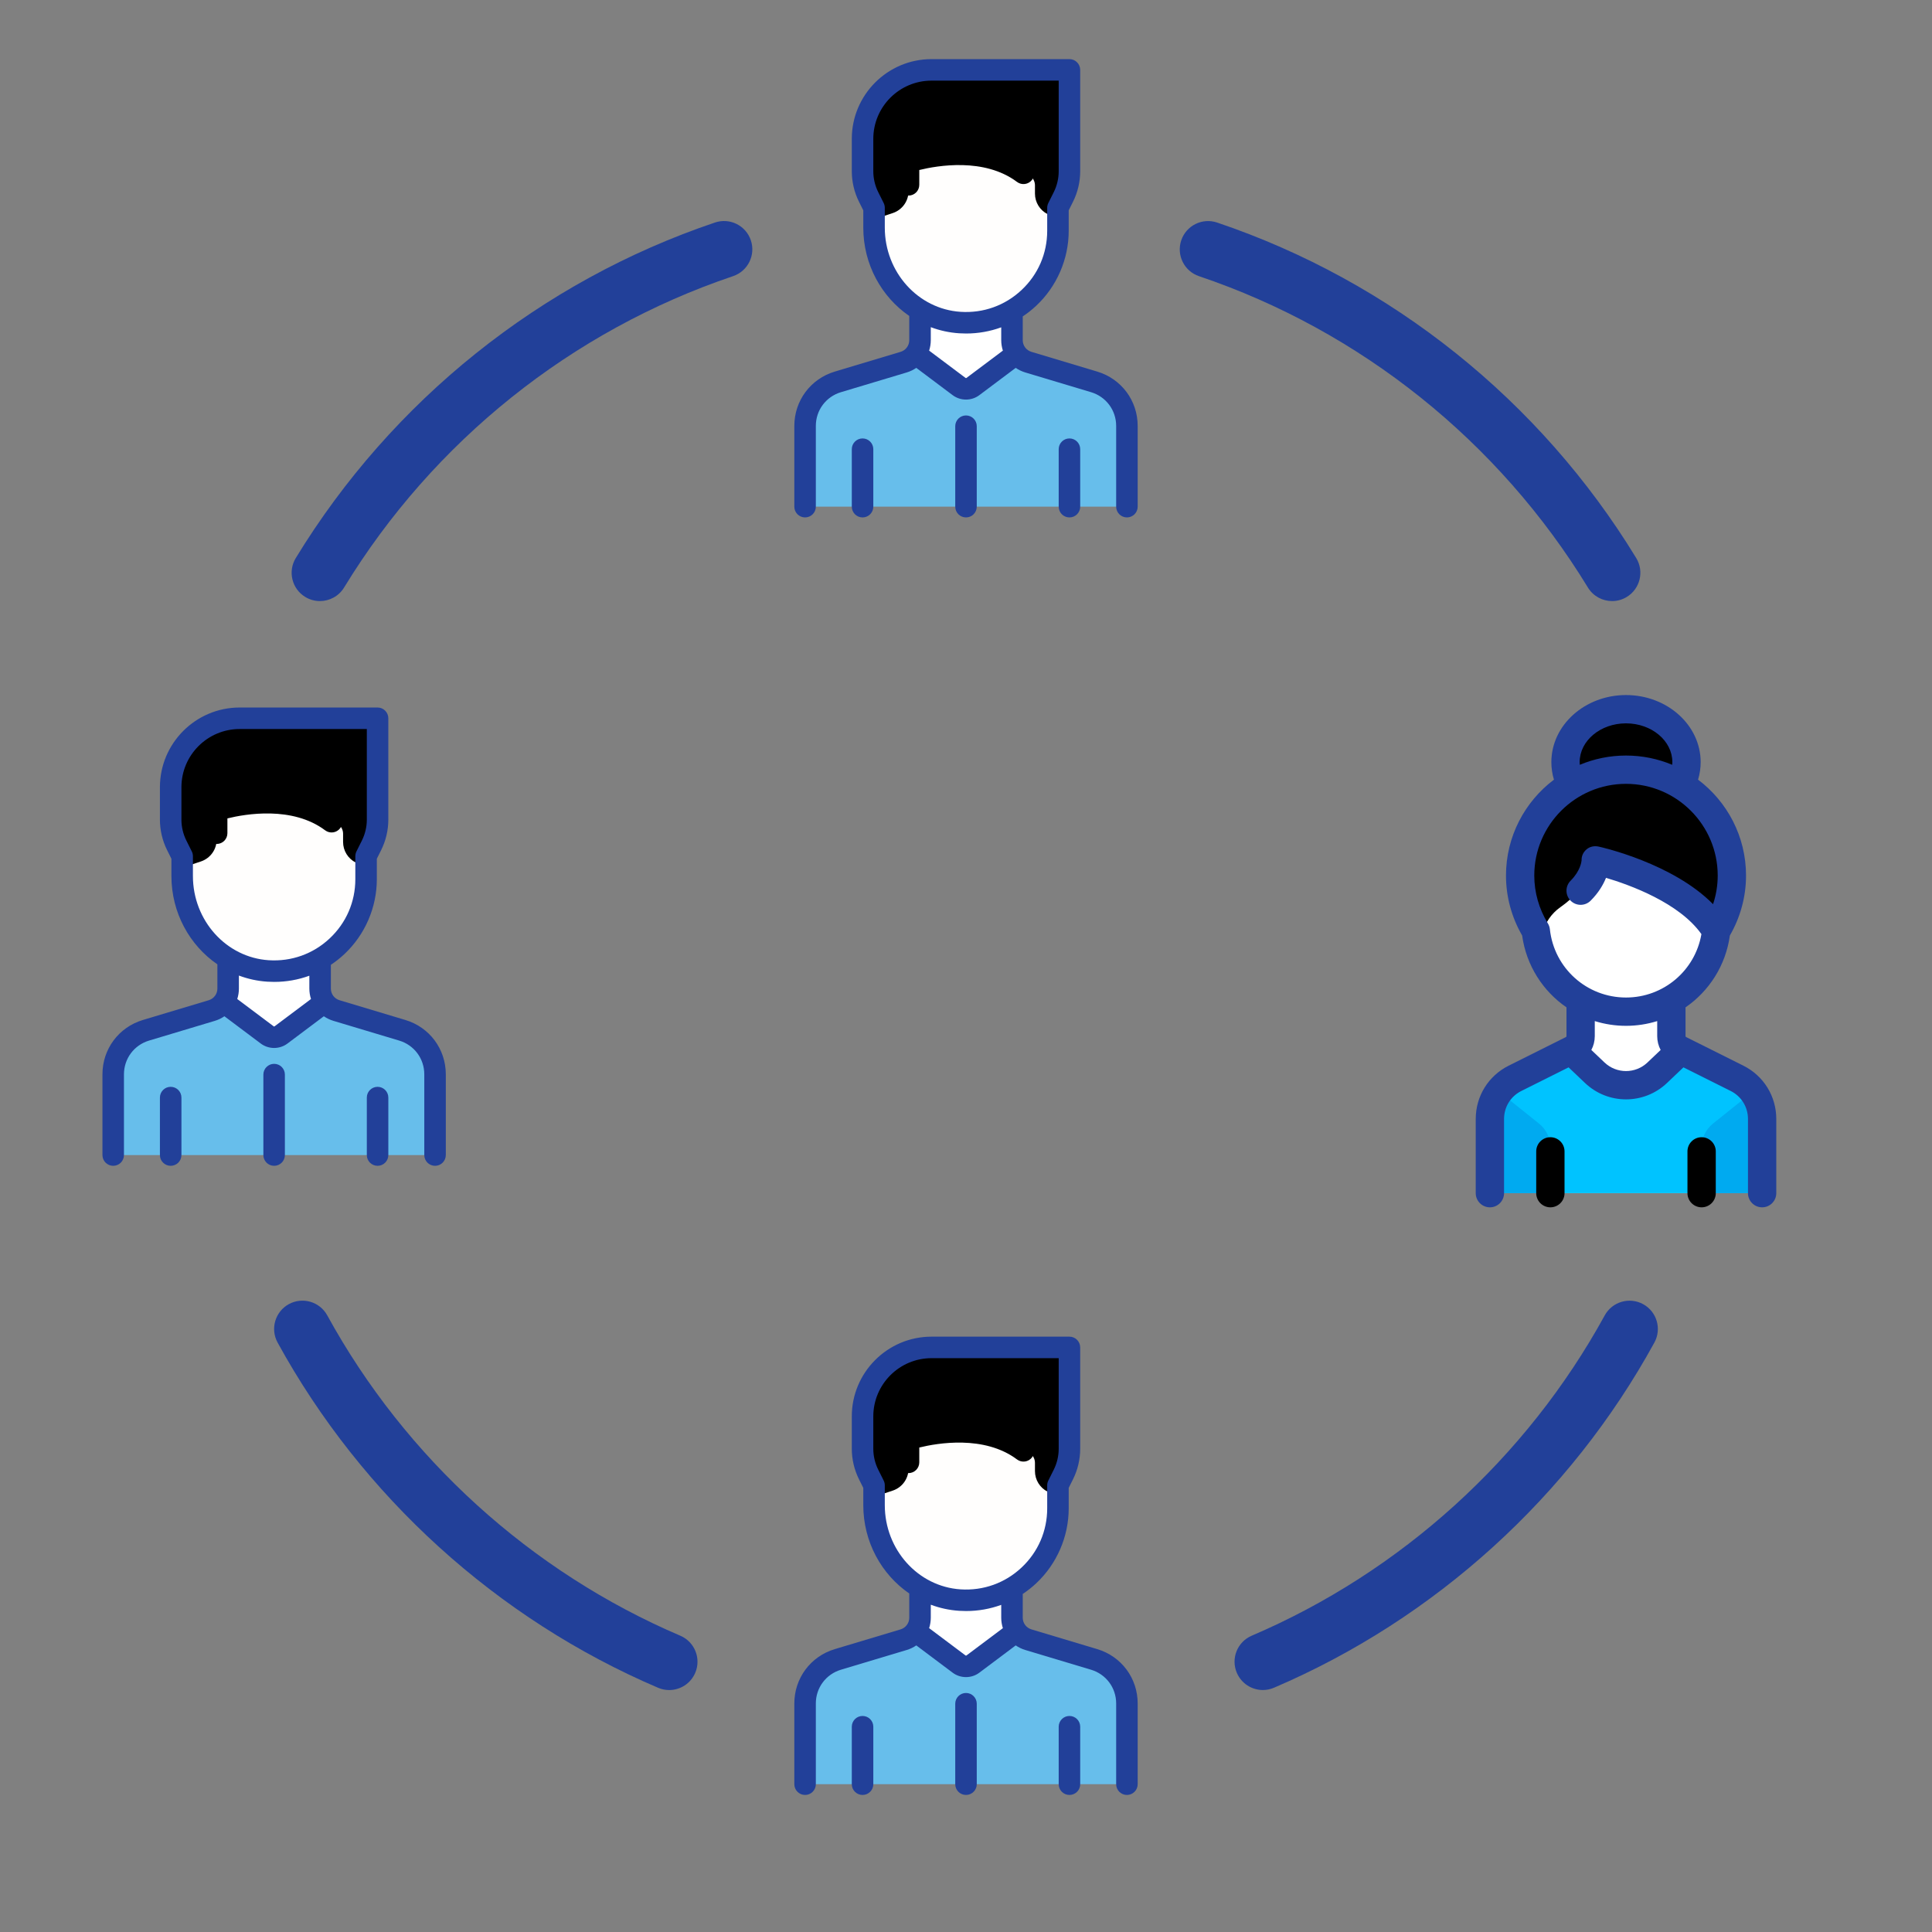 <?xml version="1.0" encoding="utf-8"?>
<!-- Generator: Adobe Illustrator 16.0.0, SVG Export Plug-In . SVG Version: 6.00 Build 0)  -->
<!DOCTYPE svg PUBLIC "-//W3C//DTD SVG 1.1//EN" "http://www.w3.org/Graphics/SVG/1.1/DTD/svg11.dtd">
<svg version="1.1" id="Layer_1" xmlns="http://www.w3.org/2000/svg" xmlns:xlink="http://www.w3.org/1999/xlink" x="0px" y="0px"
	 width="600px" height="600px" viewBox="0 0 600 600" enable-background="new 0 0 600 600" xml:space="preserve">
<rect x="0" y="0" width="600" height="600" fill="#808080" stroke="none"/>
<g>
	<g>
		<path fill="#224099" d="M211.28,507.986c-46.408-19.822-85.348-55.154-109.649-99.489c-2.332-4.255-7.67-5.816-11.933-3.483
			c-4.256,2.334-5.815,7.676-3.483,11.934c26.187,47.771,68.149,85.845,118.159,107.205c1.126,0.479,2.297,0.709,3.447,0.709
			c3.414,0,6.662-2.001,8.087-5.339C217.815,515.058,215.742,509.894,211.28,507.986z"/>
		<path fill="#224099" d="M510.297,405.024c-4.259-2.334-9.6-0.774-11.933,3.48c-24.299,44.324-63.231,79.65-109.626,99.473
			c-4.465,1.906-6.537,7.072-4.629,11.536c1.426,3.337,4.672,5.338,8.086,5.338c1.149,0,2.321-0.229,3.446-0.709
			c49.998-21.361,91.952-59.429,118.136-107.187C516.111,412.7,514.553,407.357,510.297,405.024z"/>
		<path fill="#224099" d="M493.136,182.458c1.655,2.715,4.549,4.213,7.513,4.213c1.56,0,3.14-0.415,4.566-1.287
			c4.146-2.528,5.454-7.936,2.928-12.08c-29.841-48.923-76.063-85.925-130.154-104.188c-4.602-1.552-9.587,0.916-11.14,5.516
			c-1.553,4.6,0.915,9.586,5.516,11.139C422.55,102.716,465.441,137.054,493.136,182.458z"/>
		<path fill="#224099" d="M222.043,69.104c-54.105,18.261-100.338,55.267-130.186,104.198c-2.526,4.144-1.216,9.552,2.927,12.08
			c1.43,0.872,3.008,1.287,4.568,1.287c2.963,0,5.856-1.499,7.512-4.213c27.7-45.412,70.6-79.754,120.799-96.697
			c4.6-1.553,7.069-6.539,5.517-11.139C231.628,70.022,226.641,67.553,222.043,69.104z"/>
	</g>
	<g>
		<ellipse cx="504.971" cy="236.686" rx="18.785" ry="16.441"/>
		<path fill="#FFFFFF" d="M539.453,334.886l-15.201-7.6c-3.182-1.593-5.192-4.845-5.192-8.402l0.001-14.092h-28.182v14.092
			c0,3.558-2.012,6.81-5.193,8.4l-15.199,7.602c-4.774,2.388-7.789,7.267-7.789,12.603v23.063h84.545V347.49
			C547.242,342.15,544.227,337.271,539.453,334.886z"/>
		<path fill="#00C3FF" d="M547.242,347.489c0-5.339-3.017-10.218-7.789-12.604l-15.201-7.6c-0.874-0.438-1.636-1.02-2.314-1.68
			l-5.392,5.998c-6.487,7.219-16.665,7.219-23.152,0l-5.392-6c-0.68,0.66-1.441,1.242-2.313,1.68l-15.201,7.602
			c-4.773,2.387-7.789,7.266-7.789,12.602v23.063h84.545L547.242,347.489L547.242,347.489z"/>
		<circle cx="504.971" cy="271.913" r="32.877"/>
		<path d="M537.54,267.356c-1.808-13.399-12.072-24.6-25.274-27.515c-2.407-0.532-4.777-0.791-7.092-0.805
			c-15.751-0.099-21.012,21.651-6.851,28.552c0.761,0.371,1.243,0.537,1.243,0.537l16.361,29.623c0,0,4.36,0.298,8.757,0.434
			C533.775,291.345,539.237,279.945,537.54,267.356z"/>
		<path fill="#FFFFFF" d="M504.969,314.186L504.969,314.186c-10.764,0-20.119-6.035-24.865-14.906
			c-3.226-6.03-1.121-13.595,4.47-17.534c1.074-0.756,2.182-1.618,3.271-2.591c3.358-2.997,5.325-6.158,6.436-8.474
			c0.948-1.984,3.139-3.104,5.27-2.562c16.584,4.226,27.861,12.863,31.926,16.362c1.08,0.93,1.701,2.299,1.593,3.72
			C531.945,302.739,519.795,314.186,504.969,314.186z"/>
		<g>
			<path fill="#00AAF0" d="M465.561,339.021c-1.811,2.4-2.863,5.348-2.863,8.468v23.061h18.788v-14.272
				c0-2.854-1.298-5.553-3.525-7.336L465.561,339.021z"/>
			<path fill="#00AAF0" d="M544.379,339.021c1.81,2.4,2.863,5.348,2.863,8.468v23.061h-18.789v-14.272
				c0-2.854,1.298-5.553,3.525-7.336L544.379,339.021z"/>
		</g>
		<path fill="#224099" d="M541.418,330.955l-17.797-8.896c-0.104-0.052-0.168-0.156-0.168-0.271l0.002-8.944
			c7.305-5.03,12.477-12.982,13.77-22.315c3.285-5.678,5.019-12.092,5.019-18.614c0-12.161-5.855-22.979-14.896-29.786
			c0.53-1.764,0.805-3.584,0.805-5.441c0-11.488-10.399-20.833-23.184-20.833c-12.78,0-23.182,9.346-23.182,20.833
			c0,1.859,0.271,3.68,0.801,5.443c-9.037,6.808-14.891,17.625-14.891,29.785c0,6.521,1.73,12.935,5.018,18.613
			c1.293,9.333,6.464,17.287,13.771,22.315v8.945c0,0.114-0.064,0.219-0.167,0.271l-17.796,8.897
			c-6.304,3.151-10.22,9.487-10.22,16.534v23.06c0,2.427,1.969,4.396,4.396,4.396c2.428,0,4.395-1.969,4.395-4.396v-23.062
			c0-3.696,2.056-7.02,5.359-8.672l14.68-7.34l5.105,4.853c3.569,3.394,8.149,5.09,12.731,5.09s9.164-1.696,12.734-5.09l5.104-4.853
			l14.68,7.34c3.306,1.652,5.359,4.977,5.359,8.672v23.062c0,2.427,1.968,4.396,4.396,4.396c2.427,0,4.395-1.969,4.395-4.396
			v-23.062C551.637,340.441,547.721,334.105,541.418,330.955z M490.576,236.686c0-6.642,6.457-12.044,14.393-12.044
			c7.937,0,14.394,5.403,14.394,12.044c0,0.278-0.021,0.554-0.044,0.83c-4.419-1.85-9.268-2.875-14.35-2.875
			s-9.928,1.025-14.346,2.875C490.601,237.24,490.576,236.964,490.576,236.686z M481.33,288.597
			c-0.07-0.647-0.283-1.271-0.623-1.826c-2.762-4.499-4.223-9.636-4.223-14.858c0-15.706,12.777-28.484,28.483-28.484
			s28.484,12.778,28.484,28.484c0,3.028-0.494,6.027-1.445,8.89c-12.479-12.678-34.429-17.645-35.488-17.878
			c-1.334-0.294-2.729-0.05-3.776,0.83c-1.033,0.87-1.611,2.07-1.564,3.416c-0.033,0.427-0.364,3.29-3.406,6.333
			c-1.717,1.716-1.717,4.498,0,6.214c1.716,1.716,4.498,1.716,6.214,0c2.473-2.472,3.924-4.98,4.774-7.098
			c7.396,2.197,22.743,7.745,29.631,17.481c-1.955,11.326-11.766,19.689-23.422,19.689
			C492.802,309.791,482.639,300.68,481.33,288.597z M498.289,329.958l-4.084-3.883c0.688-1.291,1.068-2.757,1.068-4.289v-4.677
			c3.067,0.951,6.323,1.471,9.694,1.471s6.627-0.52,9.695-1.471v4.677c0,1.534,0.379,2.999,1.067,4.291l-4.084,3.881
			C507.904,333.518,502.036,333.518,498.289,329.958z"/>
		<path d="M481.484,353.174c-2.428,0-4.396,1.969-4.396,4.395v12.981c0,2.427,1.968,4.396,4.396,4.396s4.395-1.969,4.395-4.396
			v-12.981C485.879,355.143,483.912,353.174,481.484,353.174z"/>
		<path d="M528.453,353.174c-2.426,0-4.396,1.969-4.396,4.395v12.981c0,2.427,1.97,4.396,4.396,4.396
			c2.428,0,4.395-1.969,4.395-4.396v-12.981C532.848,355.143,530.881,353.174,528.453,353.174z"/>
	</g>
	<g>
		<g>
			<rect x="283.938" y="486.274" fill="#FFFFFF" width="32.125" height="32.125"/>
			<path fill="#67BEEB" d="M250.024,554.098v-25.071c0-6.308,4.136-11.865,10.176-13.679l25.521-7.655L300,518.4l14.279-10.709
				l25.521,7.655c6.04,1.813,10.175,7.371,10.175,13.679v25.071L250.024,554.098L250.024,554.098z"/>
			<path fill="#FFFEFD" d="M300,496.982L300,496.982c-15.772,0-28.558-12.786-28.558-28.559v-24.987h57.115v24.987
				C328.558,484.196,315.772,496.982,300,496.982z"/>
			<path d="M271.442,461.286L271.442,461.286v3.569l5.827-1.942c2.916-0.972,4.882-3.7,4.882-6.772v-6.461
				c0-1.617,1.083-3.051,2.651-3.448c6.178-1.575,22.008-4.239,35.169,5.187c0.922,0.66,1.446,1.763,1.446,2.896v2.561
				c0,2.704,1.527,5.176,3.946,6.386l3.191,1.598l1.687-6.94c1.239-2.479,1.885-5.212,1.885-7.982v-31.483H289.29
				c-11.829,0-21.418,9.59-21.418,21.418v10.063c0,2.772,0.645,5.505,1.884,7.984L271.442,461.286z"/>
			<path fill="#224099" d="M250.024,557.438c1.845,0,3.34-1.495,3.34-3.34v-25.071c0-4.869,3.133-9.079,7.795-10.479l20.433-6.13
				c1.083-0.325,2.077-0.812,2.965-1.423l11.295,8.473c1.221,0.915,2.684,1.373,4.146,1.373s2.926-0.458,4.146-1.373l11.296-8.473
				c0.889,0.611,1.883,1.098,2.966,1.423l20.433,6.13c4.663,1.398,7.796,5.609,7.796,10.479v25.071c0,1.845,1.495,3.34,3.34,3.34
				c1.846,0,3.341-1.495,3.341-3.34v-25.071c0-7.842-5.047-14.623-12.557-16.878l-20.433-6.13c-1.62-0.484-2.708-1.947-2.708-3.639
				v-7.362c1.469-0.979,2.874-2.081,4.189-3.315c6.411-6.011,10.089-14.493,10.089-23.276v-6.351l1.332-2.666
				c1.464-2.929,2.236-6.203,2.236-9.477V418.45c0-1.846-1.494-3.34-3.34-3.34H289.29c-13.651,0-24.757,11.105-24.757,24.758v10.065
				c0,3.271,0.773,6.547,2.236,9.477l1.334,2.665v5.373c0,11.386,5.656,21.515,14.278,27.425v7.509c0,1.69-1.088,3.152-2.708,3.639
				l-20.433,6.13c-7.51,2.254-12.556,9.035-12.556,16.877v25.071C246.685,555.941,248.18,557.438,250.024,557.438z M274.782,467.446
				v-6.161c0-0.52-0.121-1.029-0.353-1.493l-1.686-3.371c-1.002-2.005-1.531-4.249-1.531-6.487v-10.065
				c0-9.968,8.11-18.078,18.079-18.078h39.497v28.144c0,2.241-0.53,4.484-1.532,6.488l-1.686,3.371
				c-0.231,0.464-0.353,0.975-0.353,1.493v7.14c0,7.046-2.832,13.581-7.977,18.402c-5.14,4.816-11.865,7.219-18.927,6.761
				C285.119,492.733,274.782,481.251,274.782,467.446z M297.883,500.254c0.718,0.046,1.433,0.069,2.146,0.069
				c3.78,0,7.457-0.66,10.911-1.92v3.976c0,1.134,0.181,2.229,0.513,3.258l-11.314,8.485c-0.081,0.06-0.193,0.062-0.274,0
				l-11.313-8.485c0.332-1.028,0.513-2.124,0.513-3.257v-4.025C291.839,499.396,294.799,500.054,297.883,500.254z"/>
			<path fill="#224099" d="M296.66,529.109v24.987c0,1.845,1.495,3.341,3.34,3.341c1.846,0,3.34-1.496,3.34-3.341v-24.987
				c0-1.845-1.494-3.341-3.34-3.341C298.155,525.769,296.66,527.266,296.66,529.109z"/>
			<path fill="#224099" d="M264.533,536.248v17.85c0,1.845,1.495,3.34,3.34,3.34c1.845,0,3.34-1.495,3.34-3.34v-17.85
				c0-1.844-1.495-3.34-3.34-3.34C266.027,532.908,264.533,534.404,264.533,536.248z"/>
			<path fill="#224099" d="M328.787,536.248v17.85c0,1.845,1.496,3.34,3.34,3.34c1.846,0,3.34-1.495,3.34-3.34v-17.85
				c0-1.844-1.494-3.34-3.34-3.34C330.283,532.908,328.787,534.404,328.787,536.248z"/>
			<path d="M285.491,454.146v-4.603c5.581-1.372,20.19-3.919,30.354,3.704c1.478,1.107,3.569,0.808,4.677-0.668
				c1.106-1.477,0.808-3.569-0.669-4.676c-15.501-11.626-37.814-4.381-38.757-4.066c-1.363,0.454-2.283,1.731-2.283,3.169v7.14
				c0,1.845,1.495,3.34,3.34,3.34C283.997,457.486,285.491,455.99,285.491,454.146z"/>
		</g>
		<g>
			<rect x="69.069" y="290.89" fill="#FFFFFF" width="32.125" height="32.125"/>
			<path fill="#67BEEB" d="M35.156,358.713v-25.072c0-6.307,4.136-11.865,10.176-13.678l25.521-7.656l14.279,10.709l14.279-10.709
				l25.521,7.656c6.04,1.813,10.175,7.371,10.175,13.678v25.072H35.156L35.156,358.713z"/>
			<path fill="#FFFEFD" d="M85.132,301.598L85.132,301.598c-15.772,0-28.558-12.786-28.558-28.558v-24.987h57.115v24.987
				C113.689,288.812,100.904,301.598,85.132,301.598z"/>
			<path d="M56.574,265.901L56.574,265.901v3.569l5.827-1.942c2.916-0.972,4.882-3.7,4.882-6.772v-6.461
				c0-1.618,1.083-3.051,2.651-3.449c6.178-1.575,22.008-4.239,35.169,5.187c0.922,0.66,1.446,1.763,1.446,2.896v2.561
				c0,2.704,1.527,5.176,3.946,6.386l3.192,1.597l1.686-6.94c1.239-2.479,1.885-5.212,1.885-7.982v-31.484H74.422
				c-11.829,0-21.418,9.59-21.418,21.418v10.063c0,2.772,0.645,5.505,1.884,7.984L56.574,265.901z"/>
			<path fill="#224099" d="M35.156,362.053c1.845,0,3.34-1.496,3.34-3.34v-25.072c0-4.869,3.133-9.078,7.795-10.479l20.433-6.13
				c1.083-0.325,2.077-0.812,2.965-1.423l11.295,8.473c1.221,0.915,2.684,1.373,4.146,1.373s2.926-0.458,4.146-1.373l11.296-8.473
				c0.889,0.611,1.883,1.098,2.966,1.423l20.433,6.13c4.663,1.398,7.796,5.609,7.796,10.479v25.072c0,1.844,1.495,3.34,3.34,3.34
				c1.845,0,3.34-1.496,3.34-3.34v-25.072c0-7.841-5.046-14.623-12.556-16.877l-20.433-6.13c-1.62-0.485-2.708-1.948-2.708-3.639
				v-7.362c1.469-0.979,2.874-2.081,4.19-3.316c6.411-6.01,10.088-14.493,10.088-23.276v-6.351l1.333-2.666
				c1.463-2.928,2.236-6.203,2.236-9.476v-31.483c0-1.845-1.494-3.34-3.34-3.34H74.422c-13.651,0-24.757,11.106-24.757,24.758
				v10.066c0,3.271,0.773,6.547,2.236,9.476l1.334,2.665v5.373c0,11.386,5.656,21.515,14.278,27.425v7.509
				c0,1.69-1.088,3.151-2.708,3.639l-20.433,6.13c-7.51,2.254-12.556,9.035-12.556,16.877v25.071
				C31.816,360.557,33.312,362.053,35.156,362.053z M59.914,272.062V265.9c0-0.519-0.121-1.029-0.353-1.493l-1.686-3.371
				c-1.002-2.005-1.531-4.249-1.531-6.487v-10.066c0-9.968,8.11-18.078,18.079-18.078h39.497v28.144c0,2.241-0.53,4.484-1.532,6.488
				l-1.686,3.371c-0.231,0.464-0.352,0.975-0.352,1.493v7.14c0,7.046-2.832,13.581-7.977,18.402
				c-5.139,4.817-11.865,7.219-18.927,6.761C70.25,297.349,59.914,285.866,59.914,272.062z M83.015,304.869
				c0.718,0.046,1.433,0.068,2.146,0.068c3.78,0,7.456-0.66,10.91-1.92v3.977c0,1.134,0.181,2.229,0.513,3.258l-11.314,8.484
				c-0.081,0.061-0.193,0.063-0.274,0l-11.313-8.484c0.332-1.029,0.513-2.124,0.513-3.257v-4.026
				C76.971,304.012,79.931,304.669,83.015,304.869z"/>
			<path fill="#224099" d="M81.792,333.725v24.988c0,1.844,1.495,3.34,3.34,3.34c1.845,0,3.34-1.496,3.34-3.34v-24.988
				c0-1.844-1.495-3.34-3.34-3.34C83.287,330.385,81.792,331.881,81.792,333.725z"/>
			<path fill="#224099" d="M49.665,340.863v17.85c0,1.844,1.495,3.34,3.34,3.34c1.845,0,3.34-1.496,3.34-3.34v-17.85
				c0-1.844-1.495-3.34-3.34-3.34C51.159,337.523,49.665,339.02,49.665,340.863z"/>
			<path fill="#224099" d="M113.919,340.863v17.85c0,1.844,1.496,3.34,3.34,3.34c1.846,0,3.34-1.496,3.34-3.34v-17.85
				c0-1.844-1.494-3.34-3.34-3.34C115.415,337.523,113.919,339.02,113.919,340.863z"/>
			<path d="M70.623,258.762v-4.602c5.581-1.372,20.19-3.919,30.354,3.704c1.477,1.107,3.569,0.808,4.676-0.668
				s0.808-3.569-0.668-4.676c-15.501-11.626-37.815-4.381-38.758-4.066c-1.363,0.454-2.283,1.731-2.283,3.169v7.139
				c0,1.845,1.495,3.34,3.34,3.34C69.129,262.102,70.623,260.605,70.623,258.762z"/>
		</g>
		<g>
			<rect x="283.938" y="89.526" fill="#FFFFFF" width="32.125" height="32.125"/>
			<path fill="#67BEEB" d="M250.024,157.35v-25.072c0-6.307,4.136-11.865,10.176-13.678l25.521-7.656L300,121.652l14.279-10.709
				L339.8,118.6c6.04,1.813,10.175,7.371,10.175,13.678v25.072H250.024L250.024,157.35z"/>
			<path fill="#FFFEFD" d="M300,100.234L300,100.234c-15.772,0-28.558-12.786-28.558-28.558V46.689h57.115v24.987
				C328.558,87.448,315.772,100.234,300,100.234z"/>
			<path d="M271.442,64.538L271.442,64.538v3.569l5.827-1.942c2.916-0.972,4.882-3.7,4.882-6.772v-6.461
				c0-1.618,1.083-3.051,2.651-3.449c6.178-1.575,22.008-4.239,35.169,5.187c0.922,0.66,1.446,1.763,1.446,2.896v2.561
				c0,2.704,1.527,5.176,3.946,6.386l3.191,1.597l1.687-6.94c1.239-2.479,1.885-5.212,1.885-7.982V21.701H289.29
				c-11.829,0-21.418,9.59-21.418,21.418v10.063c0,2.772,0.645,5.505,1.884,7.984L271.442,64.538z"/>
			<path fill="#224099" d="M250.024,160.689c1.845,0,3.34-1.496,3.34-3.34v-25.072c0-4.869,3.133-9.079,7.795-10.479l20.433-6.13
				c1.083-0.325,2.077-0.811,2.965-1.423l11.295,8.473c1.221,0.915,2.684,1.373,4.146,1.373s2.926-0.458,4.146-1.373l11.296-8.473
				c0.889,0.612,1.883,1.098,2.966,1.423l20.433,6.13c4.663,1.398,7.796,5.609,7.796,10.479v25.072c0,1.844,1.495,3.34,3.34,3.34
				c1.846,0,3.341-1.496,3.341-3.34v-25.072c0-7.841-5.047-14.623-12.557-16.877l-20.433-6.13c-1.62-0.485-2.708-1.948-2.708-3.639
				V98.27c1.469-0.979,2.874-2.081,4.189-3.316c6.411-6.01,10.089-14.493,10.089-23.276v-6.351l1.332-2.666
				c1.464-2.928,2.236-6.203,2.236-9.476V21.701c0-1.845-1.494-3.34-3.34-3.34H289.29c-13.651,0-24.757,11.106-24.757,24.758v10.066
				c0,3.271,0.773,6.547,2.236,9.476l1.334,2.665v5.373c0,11.386,5.656,21.515,14.278,27.425v7.509c0,1.69-1.088,3.152-2.708,3.639
				l-20.433,6.13c-7.51,2.253-12.556,9.035-12.556,16.876v25.072C246.685,159.193,248.18,160.689,250.024,160.689z M274.782,70.698
				v-6.161c0-0.519-0.121-1.029-0.353-1.493l-1.686-3.371c-1.002-2.005-1.531-4.249-1.531-6.487V43.119
				c0-9.968,8.11-18.078,18.079-18.078h39.497v28.144c0,2.241-0.53,4.484-1.532,6.488l-1.686,3.371
				c-0.231,0.464-0.353,0.975-0.353,1.493v7.14c0,7.046-2.832,13.581-7.977,18.402c-5.14,4.817-11.865,7.219-18.927,6.761
				C285.119,95.985,274.782,84.503,274.782,70.698z M297.883,103.506c0.718,0.046,1.433,0.069,2.146,0.069
				c3.78,0,7.457-0.66,10.911-1.92v3.976c0,1.134,0.181,2.229,0.513,3.258l-11.314,8.485c-0.081,0.06-0.193,0.062-0.274,0
				l-11.313-8.485c0.332-1.029,0.513-2.124,0.513-3.257v-4.026C291.839,102.648,294.799,103.306,297.883,103.506z"/>
			<path fill="#224099" d="M296.66,132.361v24.988c0,1.844,1.495,3.34,3.34,3.34c1.846,0,3.34-1.496,3.34-3.34v-24.988
				c0-1.844-1.494-3.34-3.34-3.34C298.155,129.021,296.66,130.518,296.66,132.361z"/>
			<path fill="#224099" d="M264.533,139.5v17.85c0,1.844,1.495,3.34,3.34,3.34c1.845,0,3.34-1.496,3.34-3.34V139.5
				c0-1.844-1.495-3.34-3.34-3.34C266.027,136.16,264.533,137.656,264.533,139.5z"/>
			<path fill="#224099" d="M328.787,139.5v17.85c0,1.844,1.496,3.34,3.34,3.34c1.846,0,3.34-1.496,3.34-3.34V139.5
				c0-1.844-1.494-3.34-3.34-3.34C330.283,136.16,328.787,137.656,328.787,139.5z"/>
			<path d="M285.491,57.398v-4.602c5.581-1.372,20.19-3.919,30.354,3.704c1.478,1.107,3.569,0.808,4.677-0.668
				c1.106-1.476,0.808-3.569-0.669-4.676c-15.501-11.626-37.814-4.381-38.757-4.066c-1.363,0.454-2.283,1.731-2.283,3.169v7.139
				c0,1.845,1.495,3.34,3.34,3.34C283.997,60.738,285.491,59.242,285.491,57.398z"/>
		</g>
	</g>
</g>
</svg>
